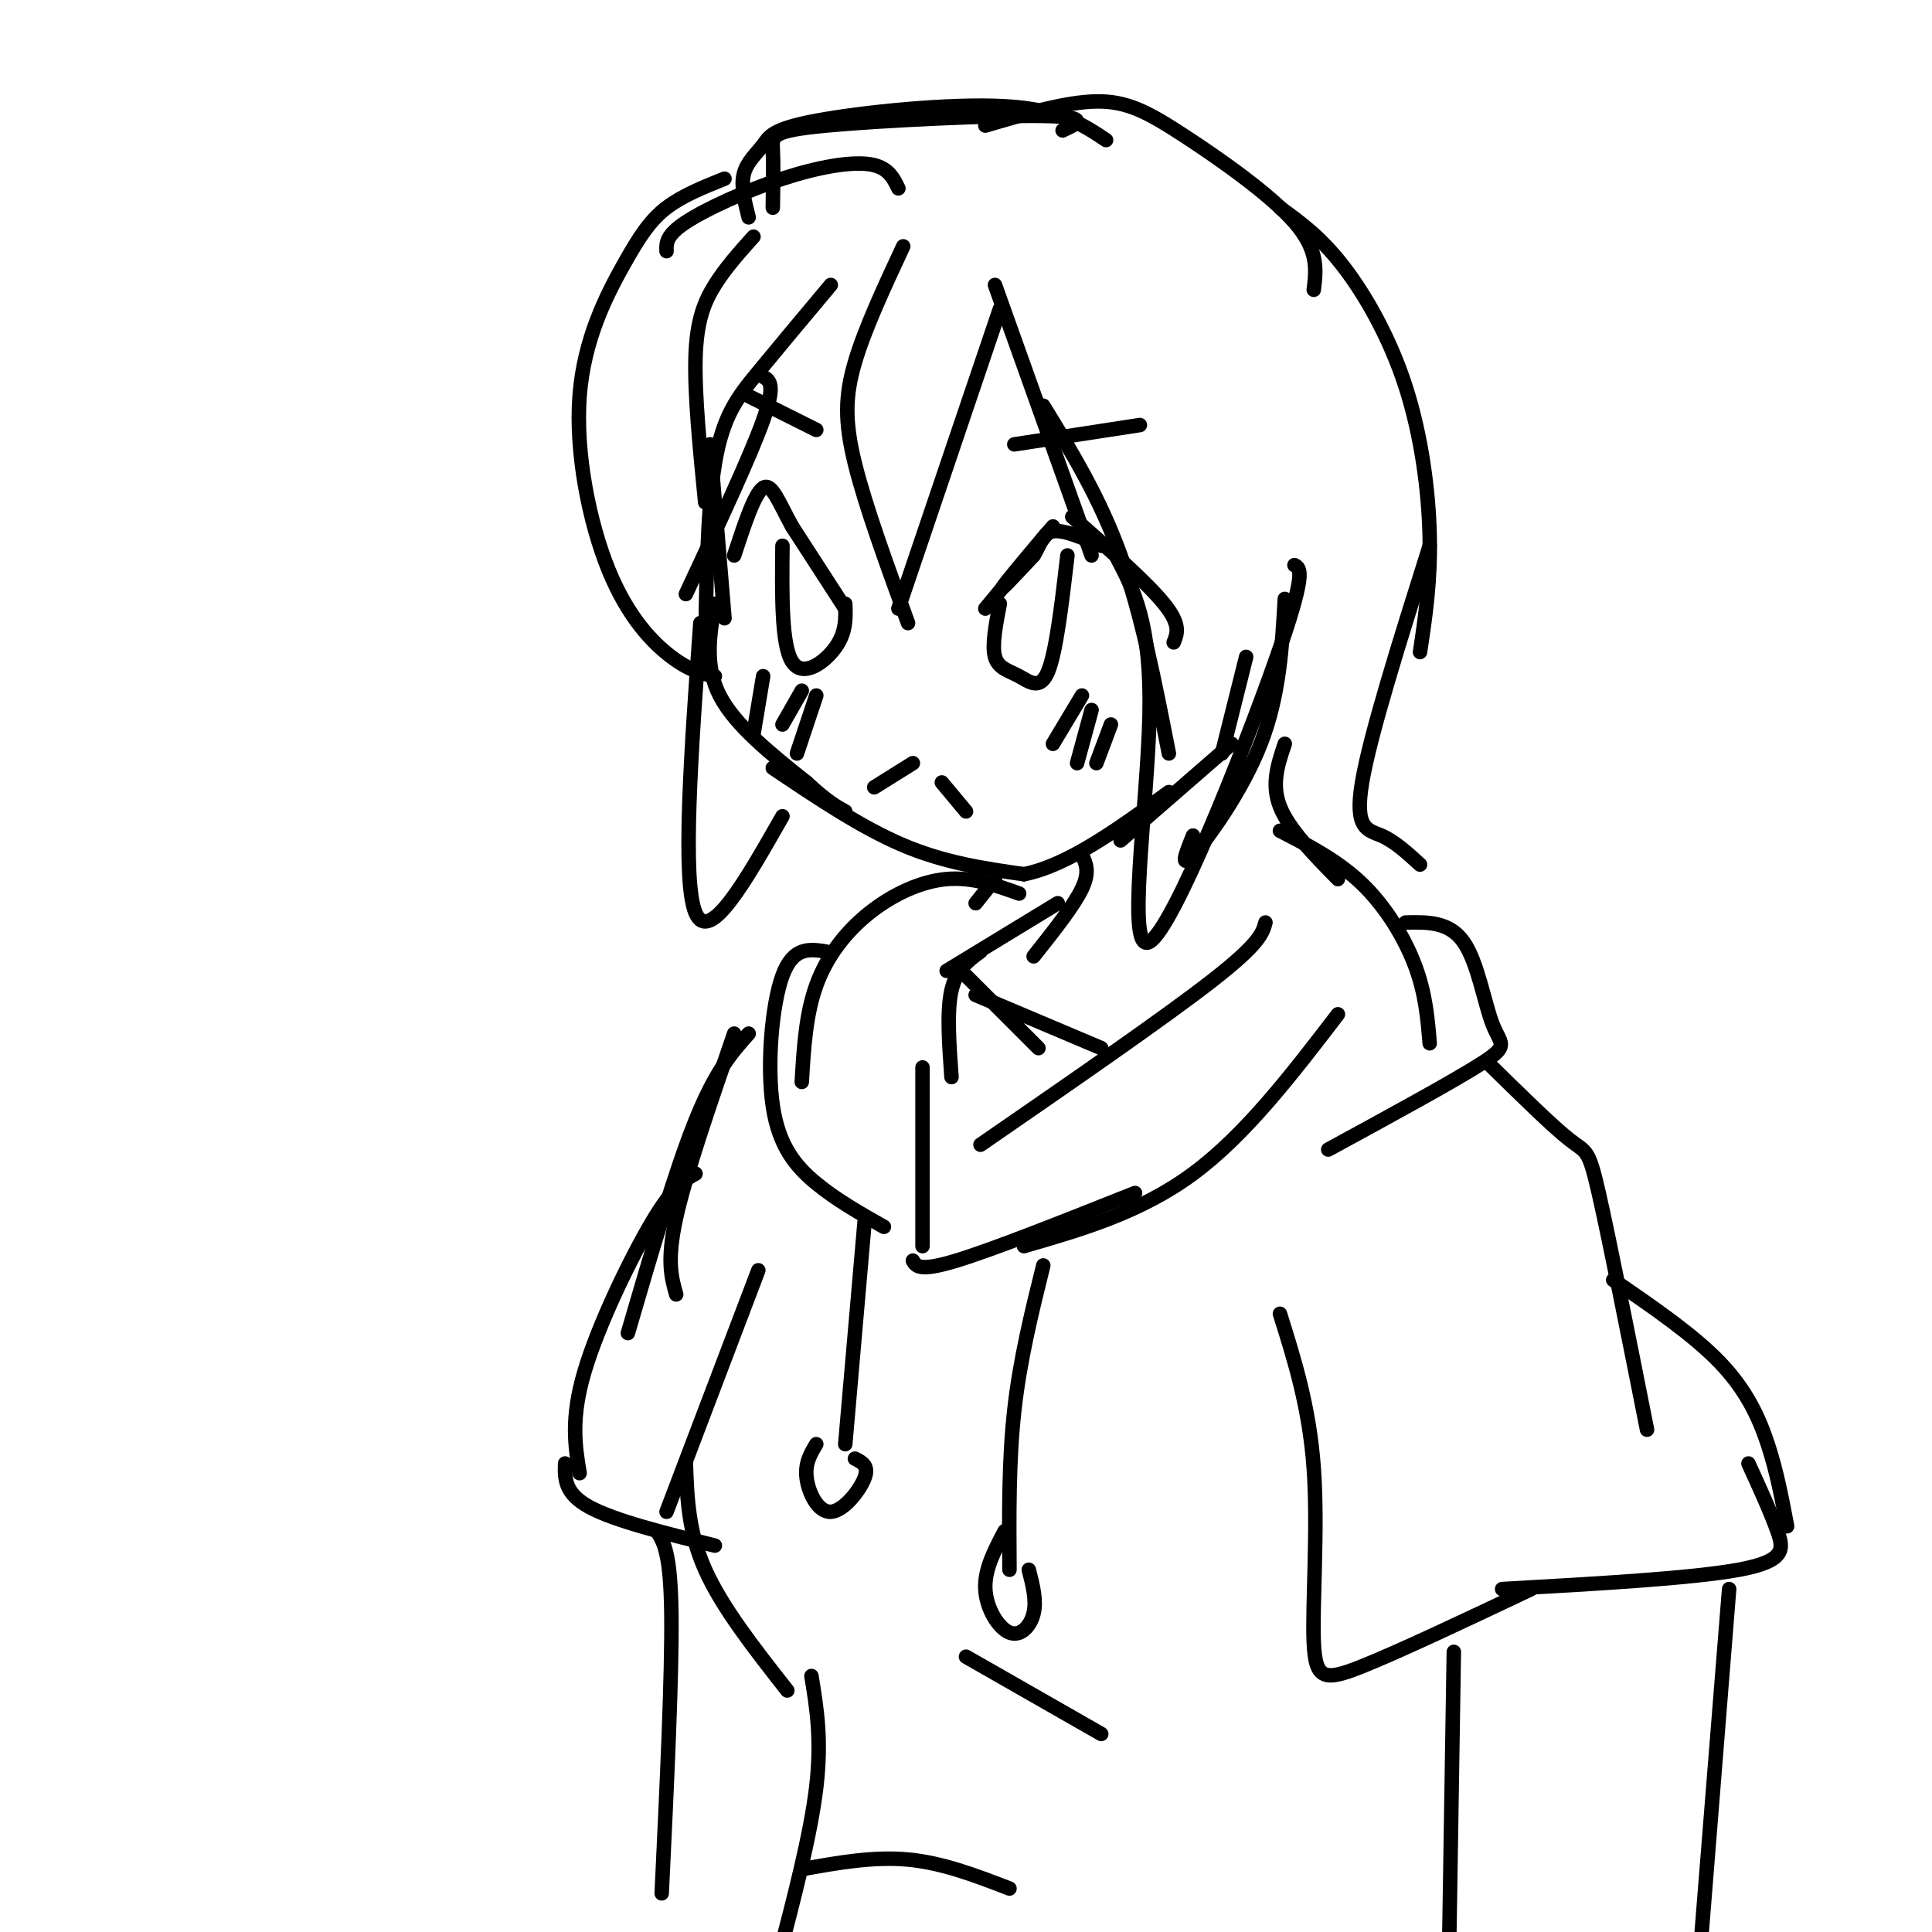 <svg viewBox='0 0 400 400' version='1.1' xmlns='http://www.w3.org/2000/svg' xmlns:xlink='http://www.w3.org/1999/xlink'><g fill='none' stroke='rgb(0,0,0)' stroke-width='3' stroke-linecap='round' stroke-linejoin='round'><path d='M156,49c-2.889,3.222 -5.778,6.444 -8,10c-2.222,3.556 -3.778,7.444 -4,15c-0.222,7.556 0.889,18.778 2,30'/><path d='M147,92c0.000,0.000 3.000,36.000 3,36'/><path d='M148,125c-1.083,6.417 -2.167,12.833 1,19c3.167,6.167 10.583,12.083 18,18'/><path d='M167,162c4.333,4.000 6.167,5.000 8,6'/><path d='M160,159c9.167,6.167 18.333,12.333 27,16c8.667,3.667 16.833,4.833 25,6'/><path d='M212,181c9.167,-1.833 19.583,-9.417 30,-17'/><path d='M232,174c0.000,0.000 23.000,-20.000 23,-20'/><path d='M253,156c0.000,0.000 5.000,-20.000 5,-20'/><path d='M187,51c-3.978,8.533 -7.956,17.067 -10,24c-2.044,6.933 -2.156,12.267 0,21c2.156,8.733 6.578,20.867 11,33'/><path d='M186,126c0.000,0.000 21.000,-62.000 21,-62'/><path d='M206,59c0.000,0.000 20.000,56.000 20,56'/><path d='M216,84c5.833,9.500 11.667,19.000 16,31c4.333,12.000 7.167,26.500 10,41'/><path d='M231,115c3.708,7.024 7.417,14.048 7,33c-0.417,18.952 -4.958,49.833 0,47c4.958,-2.833 19.417,-39.381 26,-58c6.583,-18.619 5.292,-19.310 4,-20'/><path d='M247,173c-1.444,3.578 -2.889,7.156 0,4c2.889,-3.156 10.111,-13.044 14,-23c3.889,-9.956 4.444,-19.978 5,-30'/><path d='M172,59c-5.378,6.422 -10.756,12.844 -15,18c-4.244,5.156 -7.356,9.044 -9,19c-1.644,9.956 -1.822,25.978 -2,42'/><path d='M150,37c-4.350,1.741 -8.701,3.481 -12,6c-3.299,2.519 -5.547,5.816 -9,12c-3.453,6.184 -8.111,15.256 -9,27c-0.889,11.744 1.991,26.162 6,36c4.009,9.838 9.145,15.097 13,18c3.855,2.903 6.427,3.452 9,4'/><path d='M145,129c-1.917,26.667 -3.833,53.333 -1,60c2.833,6.667 10.417,-6.667 18,-20'/><path d='M158,78c1.333,0.750 2.667,1.500 0,9c-2.667,7.500 -9.333,21.750 -16,36'/><path d='M204,126c7.156,-8.644 14.311,-17.289 14,-17c-0.311,0.289 -8.089,9.511 -10,12c-1.911,2.489 2.044,-1.756 6,-6'/><path d='M214,115c1.378,-2.178 1.822,-4.622 4,-5c2.178,-0.378 6.089,1.311 10,3'/><path d='M222,107c7.750,6.833 15.500,13.667 19,18c3.500,4.333 2.750,6.167 2,8'/><path d='M207,125c-0.833,4.310 -1.667,8.619 -1,11c0.667,2.381 2.833,2.833 5,4c2.167,1.167 4.333,3.048 6,-1c1.667,-4.048 2.833,-14.024 4,-24'/><path d='M175,126c0.000,0.000 -11.000,-17.000 -11,-17'/><path d='M164,109c-2.778,-5.044 -4.222,-9.156 -6,-8c-1.778,1.156 -3.889,7.578 -6,14'/><path d='M162,113c-0.111,10.267 -0.222,20.533 2,24c2.222,3.467 6.778,0.133 9,-3c2.222,-3.133 2.111,-6.067 2,-9'/><path d='M181,163c0.000,0.000 8.000,-5.000 8,-5'/><path d='M195,162c0.000,0.000 5.000,6.000 5,6'/><path d='M224,144c0.000,0.000 -6.000,10.000 -6,10'/><path d='M226,147c0.000,0.000 -3.000,11.000 -3,11'/><path d='M230,150c0.000,0.000 -3.000,8.000 -3,8'/><path d='M158,140c0.000,0.000 -2.000,12.000 -2,12'/><path d='M166,143c0.000,0.000 -4.000,7.000 -4,7'/><path d='M169,144c0.000,0.000 -4.000,12.000 -4,12'/><path d='M155,82c0.000,0.000 14.000,7.000 14,7'/><path d='M210,92c0.000,0.000 26.000,-4.000 26,-4'/><path d='M138,52c-0.071,-1.637 -0.143,-3.274 4,-6c4.143,-2.726 12.500,-6.542 20,-9c7.500,-2.458 14.143,-3.560 18,-3c3.857,0.560 4.929,2.780 6,5'/><path d='M160,43c0.071,-4.583 0.143,-9.167 0,-12c-0.143,-2.833 -0.500,-3.917 11,-5c11.500,-1.083 34.857,-2.167 45,-2c10.143,0.167 7.071,1.583 4,3'/><path d='M155,45c-0.820,-3.241 -1.640,-6.482 -1,-9c0.640,-2.518 2.738,-4.314 4,-6c1.262,-1.686 1.686,-3.262 11,-5c9.314,-1.738 27.518,-3.640 39,-3c11.482,0.640 16.241,3.820 21,7'/><path d='M204,26c8.345,-2.452 16.690,-4.905 23,-5c6.310,-0.095 10.583,2.167 18,7c7.417,4.833 17.976,12.238 23,18c5.024,5.762 4.512,9.881 4,14'/><path d='M265,43c4.185,3.024 8.369,6.048 13,12c4.631,5.952 9.708,14.833 13,25c3.292,10.167 4.798,21.619 5,31c0.202,9.381 -0.899,16.690 -2,24'/><path d='M296,113c-6.178,19.600 -12.356,39.200 -14,49c-1.644,9.800 1.244,9.800 4,11c2.756,1.200 5.378,3.600 8,6'/><path d='M266,154c-1.417,4.167 -2.833,8.333 -1,13c1.833,4.667 6.917,9.833 12,15'/><path d='M224,177c0.833,1.750 1.667,3.500 0,7c-1.667,3.500 -5.833,8.750 -10,14'/><path d='M219,187c0.000,0.000 -23.000,14.000 -23,14'/><path d='M203,197c-2.500,1.833 -5.000,3.667 -6,8c-1.000,4.333 -0.500,11.167 0,18'/><path d='M200,202c0.000,0.000 15.000,15.000 15,15'/><path d='M202,206c0.000,0.000 26.000,11.000 26,11'/><path d='M262,191c-0.583,2.167 -1.167,4.333 -11,12c-9.833,7.667 -28.917,20.833 -48,34'/><path d='M206,182c0.000,0.000 -4.000,5.000 -4,5'/><path d='M211,185c-4.839,-1.732 -9.679,-3.464 -15,-3c-5.321,0.464 -11.125,3.125 -16,7c-4.875,3.875 -8.821,8.964 -11,15c-2.179,6.036 -2.589,13.018 -3,20'/><path d='M171,197c-3.393,-0.518 -6.786,-1.036 -9,5c-2.214,6.036 -3.250,18.625 -2,27c1.250,8.375 4.786,12.536 9,16c4.214,3.464 9.107,6.232 14,9'/><path d='M191,221c0.000,0.000 0.000,37.000 0,37'/><path d='M189,261c0.667,1.167 1.333,2.333 9,0c7.667,-2.333 22.333,-8.167 37,-14'/><path d='M212,258c12.083,-3.500 24.167,-7.000 35,-15c10.833,-8.000 20.417,-20.500 30,-33'/><path d='M265,172c6.022,3.111 12.044,6.222 17,11c4.956,4.778 8.844,11.222 11,17c2.156,5.778 2.578,10.889 3,16'/><path d='M291,191c4.524,-0.101 9.048,-0.202 12,4c2.952,4.202 4.333,12.708 6,17c1.667,4.292 3.619,4.369 -2,8c-5.619,3.631 -18.810,10.815 -32,18'/><path d='M152,214c-5.000,14.500 -10.000,29.000 -12,38c-2.000,9.000 -1.000,12.500 0,16'/><path d='M155,214c-3.417,3.833 -6.833,7.667 -11,18c-4.167,10.333 -9.083,27.167 -14,44'/><path d='M144,243c-2.267,1.244 -4.533,2.489 -9,10c-4.467,7.511 -11.133,21.289 -14,31c-2.867,9.711 -1.933,15.356 -1,21'/><path d='M117,303c-0.083,3.083 -0.167,6.167 5,9c5.167,2.833 15.583,5.417 26,8'/><path d='M157,263c0.000,0.000 -19.000,50.000 -19,50'/><path d='M142,303c0.250,7.083 0.500,14.167 4,22c3.500,7.833 10.250,16.417 17,25'/><path d='M200,343c0.000,0.000 28.000,16.000 28,16'/><path d='M179,253c0.000,0.000 -4.000,46.000 -4,46'/><path d='M216,262c-2.417,9.750 -4.833,19.500 -6,30c-1.167,10.500 -1.083,21.750 -1,33'/><path d='M208,317c-2.101,3.988 -4.202,7.976 -4,12c0.202,4.024 2.708,8.083 5,9c2.292,0.917 4.369,-1.310 5,-4c0.631,-2.690 -0.185,-5.845 -1,-9'/><path d='M169,299c-1.190,1.982 -2.381,3.964 -2,7c0.381,3.036 2.333,7.125 5,7c2.667,-0.125 6.048,-4.464 7,-7c0.952,-2.536 -0.524,-3.268 -2,-4'/><path d='M168,347c1.083,6.583 2.167,13.167 1,23c-1.167,9.833 -4.583,22.917 -8,36'/><path d='M166,387c7.417,-1.333 14.833,-2.667 22,-2c7.167,0.667 14.083,3.333 21,6'/><path d='M136,317c1.417,2.250 2.833,4.500 3,17c0.167,12.500 -0.917,35.250 -2,58'/><path d='M265,272c3.048,9.696 6.095,19.393 7,32c0.905,12.607 -0.333,28.125 0,36c0.333,7.875 2.238,8.107 10,5c7.762,-3.107 21.381,-9.554 35,-16'/><path d='M308,220c6.733,6.622 13.467,13.244 17,16c3.533,2.756 3.867,1.644 6,11c2.133,9.356 6.067,29.178 10,49'/><path d='M334,265c8.267,5.667 16.533,11.333 22,17c5.467,5.667 8.133,11.333 10,17c1.867,5.667 2.933,11.333 4,17'/><path d='M362,303c2.333,5.111 4.667,10.222 6,14c1.333,3.778 1.667,6.222 -8,8c-9.667,1.778 -29.333,2.889 -49,4'/><path d='M301,342c0.000,0.000 -1.000,63.000 -1,63'/><path d='M358,329c0.000,0.000 -6.000,75.000 -6,75'/></g>
</svg>